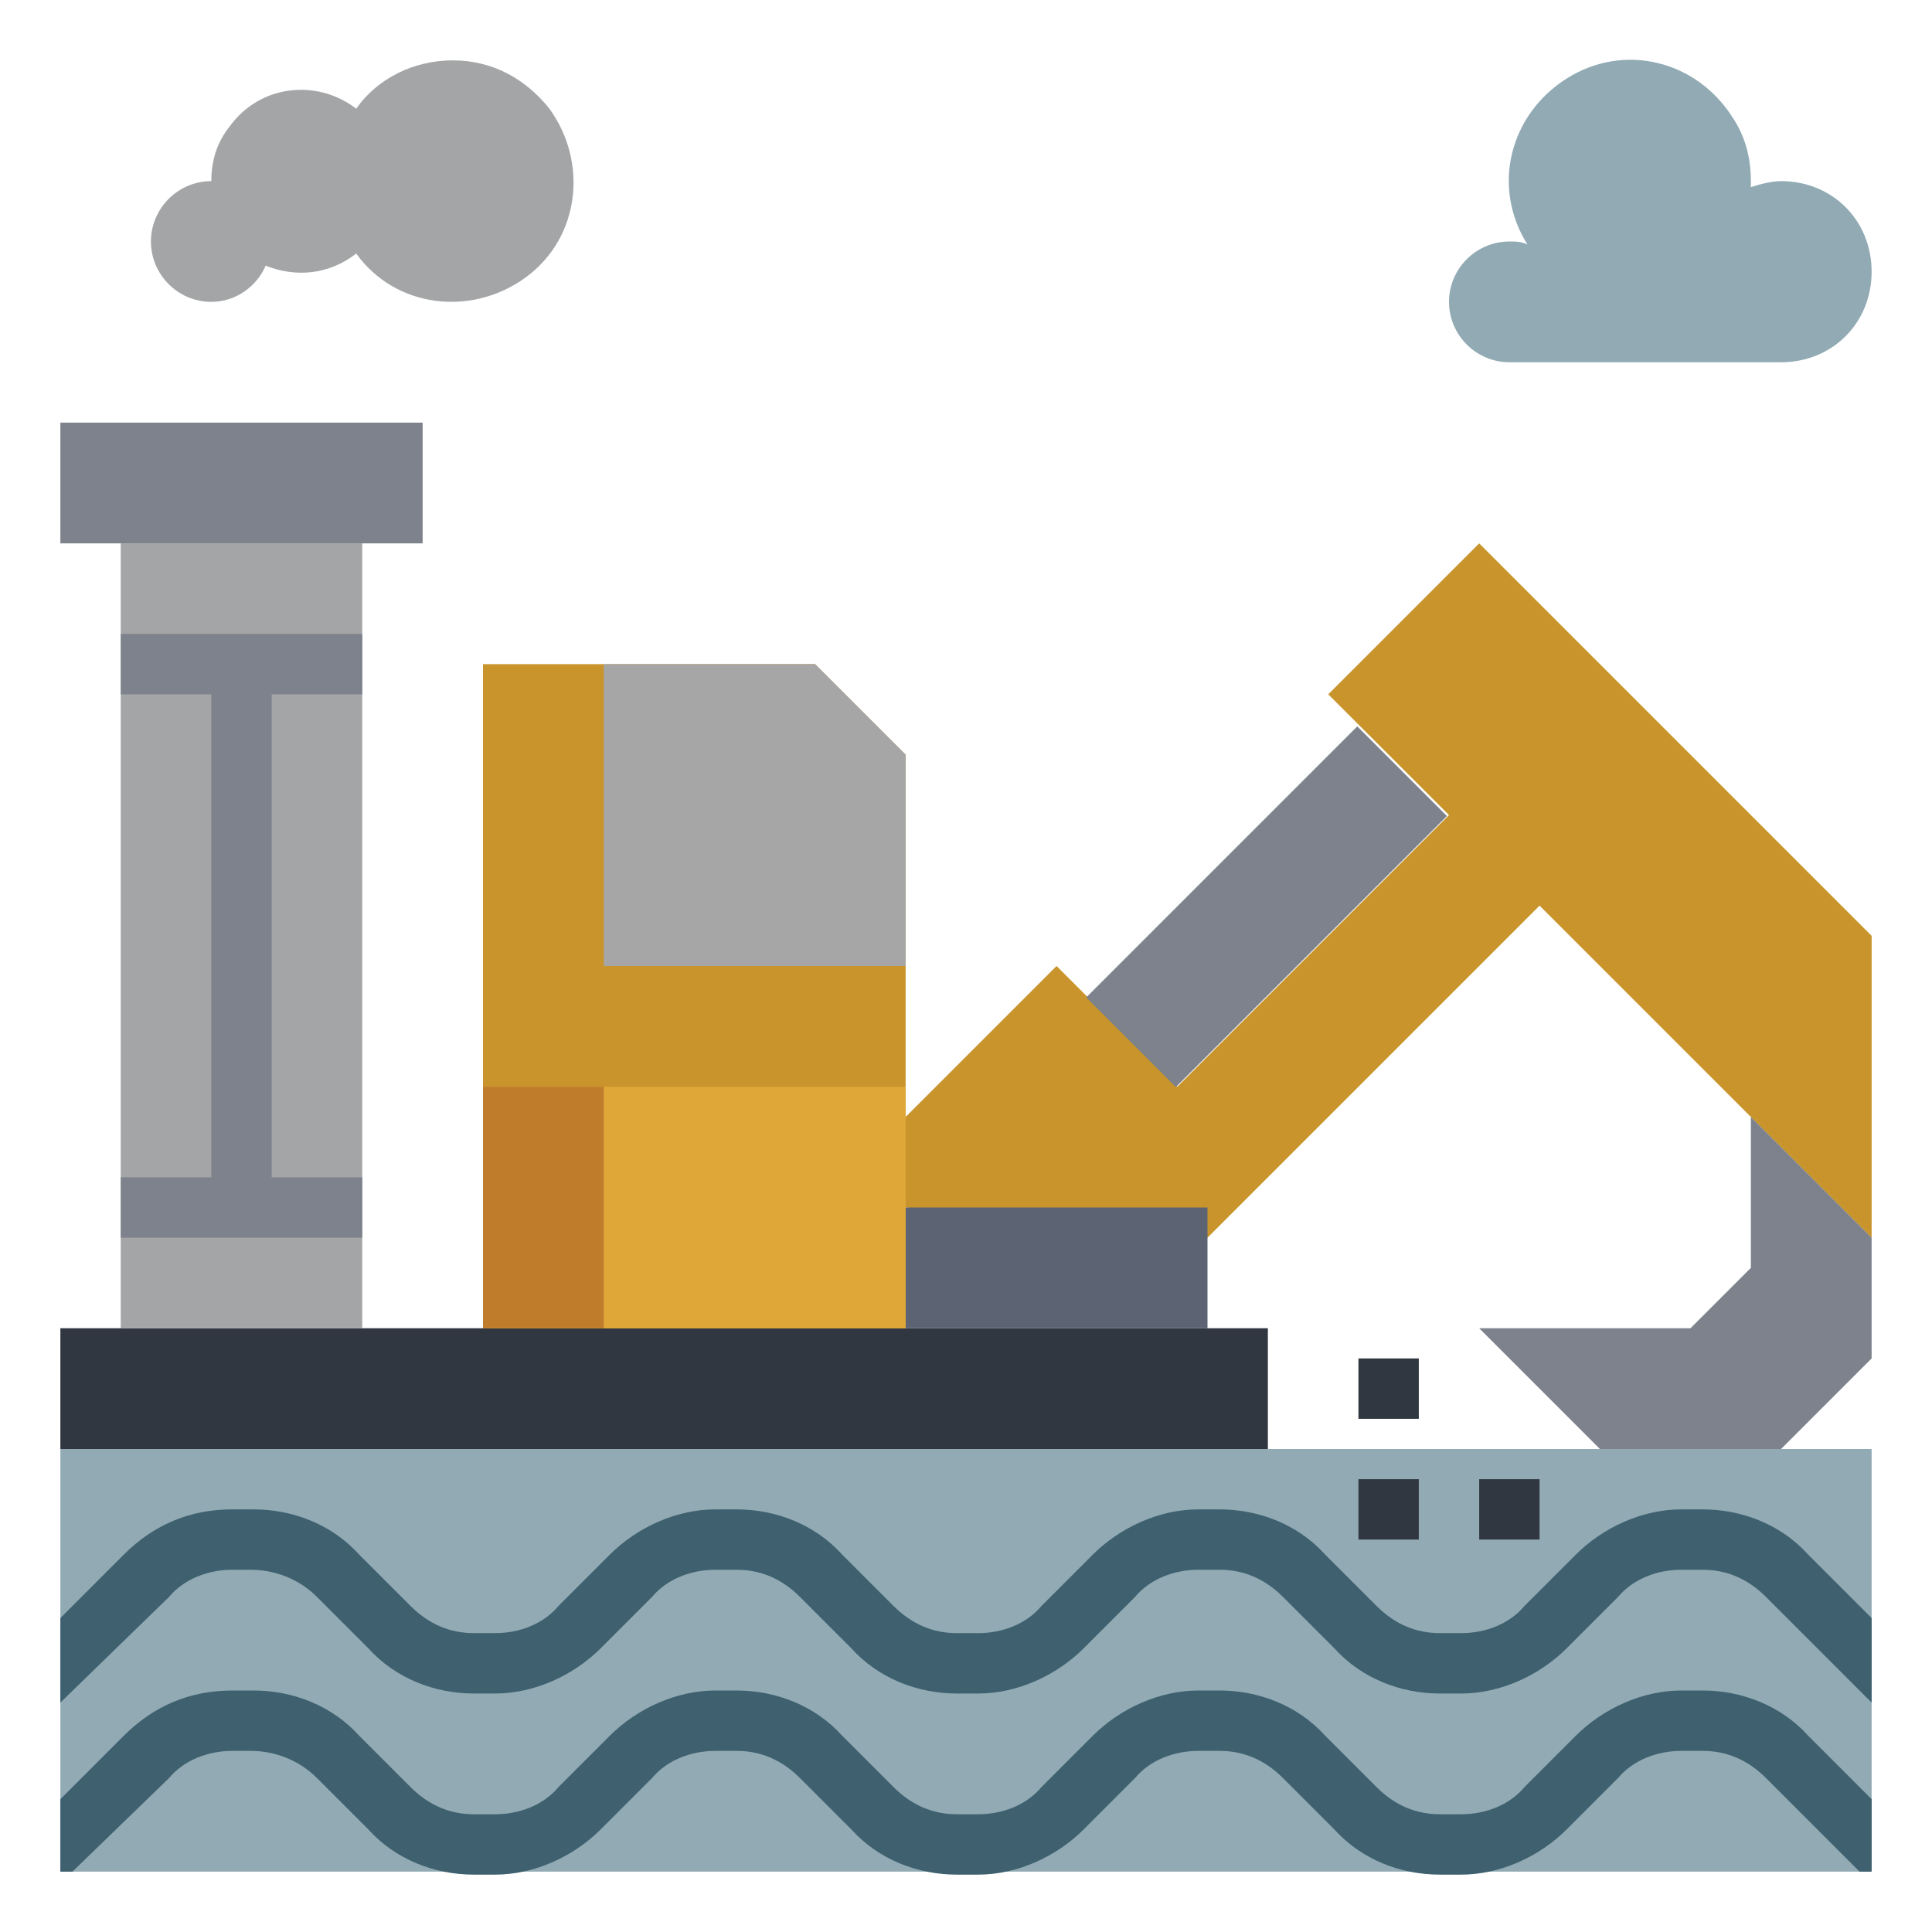 <?xml version="1.0" ?>
<!-- Скачано с сайта svg4.ru / Downloaded from svg4.ru -->
<svg width="800px" height="800px" viewBox="0 0 64 64" id="Layer_1" version="1.1" xml:space="preserve" xmlns="http://www.w3.org/2000/svg" xmlns:xlink="http://www.w3.org/1999/xlink">
<style type="text/css">
	.st0{fill:#91AAB4;}
	.st1{fill:#3E606F;}
	.st2{fill:#C9942C;}
	.st3{fill:#313740;}
	.st4{fill:#5C6373;}
	.st5{fill:#7D828C;}
	.st6{fill:#A6A6A6;}
	.st7{fill:#DFA738;}
	.st8{fill:#BF7D2C;}
	.st9{fill:#A4A5A6;}
</style>
<g id="Layer_11">
<rect class="st0" height="14" width="60" x="2" y="48"/>
<path class="st1" d="M62,56.4l-3.5-3.5c-0.6-0.6-1.3-0.9-2.1-0.9h-0.7c-0.8,0-1.6,0.3-2.1,0.9l-1.7,1.7c-0.9,0.9-2.2,1.5-3.5,1.5   h-0.7c-1.3,0-2.6-0.5-3.5-1.5l-1.7-1.7c-0.6-0.6-1.3-0.9-2.1-0.9h-0.7c-0.8,0-1.6,0.3-2.1,0.9l-1.7,1.7c-0.9,0.9-2.2,1.5-3.5,1.5   h-0.7c-1.3,0-2.6-0.5-3.5-1.5l-1.7-1.7c-0.6-0.6-1.3-0.9-2.1-0.9h-0.7c-0.8,0-1.6,0.3-2.1,0.9l-1.7,1.7c-0.9,0.9-2.2,1.5-3.5,1.5   h-0.7c-1.3,0-2.6-0.5-3.5-1.5l-1.7-1.7C9.9,52.3,9.1,52,8.3,52H7.7c-0.8,0-1.6,0.3-2.1,0.9L2,56.4l0-2.8l2.1-2.1   C5.1,50.5,6.3,50,7.7,50h0.7c1.3,0,2.6,0.5,3.5,1.5l1.7,1.7c0.6,0.6,1.3,0.9,2.1,0.9h0.7c0.8,0,1.6-0.3,2.1-0.9l1.7-1.7   c0.9-0.9,2.2-1.5,3.5-1.5h0.7c1.3,0,2.6,0.5,3.5,1.5l1.7,1.7c0.6,0.6,1.3,0.9,2.1,0.9h0.7c0.8,0,1.6-0.3,2.1-0.9l1.7-1.7   c0.9-0.9,2.2-1.5,3.5-1.5h0.7c1.3,0,2.6,0.5,3.5,1.5l1.7,1.7c0.6,0.6,1.3,0.9,2.1,0.9h0.7c0.8,0,1.6-0.3,2.1-0.9l1.7-1.7   c0.9-0.9,2.2-1.5,3.5-1.5h0.7c1.3,0,2.6,0.5,3.5,1.5l2.1,2.1V56.4z"/>
<path class="st1" d="M61.6,62l-3.1-3.1c-0.6-0.6-1.3-0.9-2.1-0.9h-0.7c-0.8,0-1.6,0.3-2.1,0.9l-1.7,1.7c-0.9,0.9-2.2,1.5-3.5,1.5   h-0.7c-1.3,0-2.6-0.5-3.5-1.5l-1.7-1.7c-0.6-0.6-1.3-0.9-2.1-0.9h-0.7c-0.8,0-1.6,0.3-2.1,0.9l-1.7,1.7c-0.9,0.9-2.2,1.5-3.5,1.5   h-0.7c-1.3,0-2.6-0.5-3.5-1.5l-1.7-1.7c-0.6-0.6-1.3-0.9-2.1-0.9h-0.7c-0.8,0-1.6,0.3-2.1,0.9l-1.7,1.7c-0.9,0.9-2.2,1.5-3.5,1.5   h-0.7c-1.3,0-2.6-0.5-3.5-1.5l-1.7-1.7C9.9,58.3,9.1,58,8.3,58H7.7c-0.8,0-1.6,0.3-2.1,0.9L2.4,62L2,62v-2.4l2.1-2.1   C5.1,56.5,6.3,56,7.7,56h0.7c1.3,0,2.6,0.5,3.5,1.5l1.7,1.7c0.6,0.6,1.3,0.9,2.1,0.9h0.7c0.8,0,1.6-0.3,2.1-0.9l1.7-1.7   c0.9-0.9,2.2-1.5,3.5-1.5h0.7c1.3,0,2.6,0.5,3.5,1.5l1.7,1.7c0.6,0.6,1.3,0.9,2.1,0.9h0.7c0.8,0,1.6-0.3,2.1-0.9l1.7-1.7   c0.9-0.9,2.2-1.5,3.5-1.5h0.7c1.3,0,2.6,0.5,3.5,1.5l1.7,1.7c0.6,0.6,1.3,0.9,2.1,0.9h0.7c0.8,0,1.6-0.3,2.1-0.9l1.7-1.7   c0.9-0.9,2.2-1.5,3.5-1.5h0.7c1.3,0,2.6,0.5,3.5,1.5l2.1,2.1V62L61.6,62z"/>
<polyline class="st2" points="40,41 51,30 62,41 62,31 49,18 44,23 48,27 39,36 35,32 30,37 30,40  "/>
<rect class="st3" height="4" width="40" x="2" y="44"/>
<rect class="st4" height="4" width="10" x="30" y="40"/>
<polygon class="st2" points="27,22 16,22 16,44 30,44 30,25  "/>
<polygon class="st5" points="62,41 62,45 59,48 53,48 49,44 56,44 58,42 58,37  "/>
<rect class="st5" height="4.2" transform="matrix(0.707 -0.707 0.707 0.707 -8.912 38.485)" width="12.7" x="35.6" y="27.9"/>
<polygon class="st6" points="30,32 20,32 20,22 27,22 30,25  "/>
<rect class="st7" height="8" width="14" x="16" y="36"/>
<rect class="st8" height="8" width="4" x="16" y="36"/>
<rect class="st9" height="26" width="8" x="4" y="18"/>
<path class="st9" d="M15,2c-1.3,0-2.5,0.6-3.2,1.6c-1.3-1-3.2-0.8-4.2,0.6C7.2,4.7,7,5.3,7,6C5.9,6,5,6.9,5,8s0.9,2,2,2   c0.8,0,1.5-0.5,1.8-1.2c1,0.4,2.1,0.3,3-0.4c1.3,1.8,3.8,2.1,5.6,0.8c1.8-1.3,2.1-3.8,0.8-5.6C17.4,2.6,16.3,2,15,2z"/>
<rect class="st5" height="4" width="12" x="2" y="14"/>
<rect class="st5" height="2" width="8" x="4" y="39"/>
<rect class="st5" height="2" width="8" x="4" y="21"/>
<rect class="st5" height="18" width="2" x="7" y="22"/>
<path class="st0" d="M50,12c-1.1,0-2-0.9-2-2s0.9-2,2-2c0.2,0,0.4,0,0.6,0.1c-1.2-1.9-0.6-4.3,1.3-5.5c1.9-1.2,4.3-0.6,5.5,1.3   C57.8,4.5,58,5.2,58,6c0,0.1,0,0.1,0,0.2C58.3,6.1,58.7,6,59,6c1.7,0,3,1.3,3,3s-1.3,3-3,3H50z"/>
<rect class="st3" height="2" width="2" x="45" y="45"/>
<rect class="st3" height="2" width="2" x="45" y="49"/>
<rect class="st3" height="2" width="2" x="49" y="49"/>
</g>
</svg>
